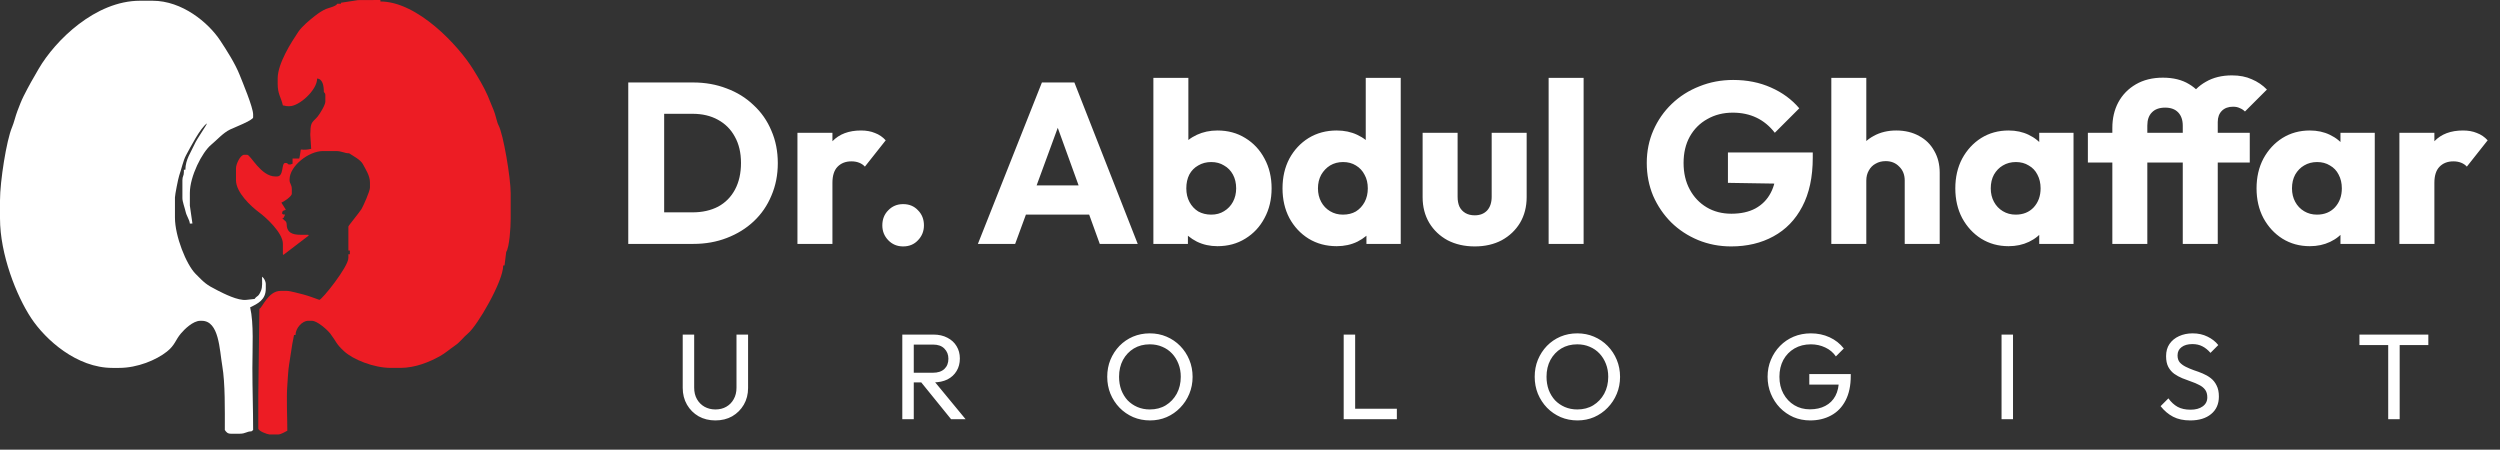 <svg width="328" height="59" viewBox="0 0 328 59" fill="none" xmlns="http://www.w3.org/2000/svg">
<rect x="0" y="0" width="328" height="59" fill="#333333" stroke="none"/>
<path fill-rule="evenodd" clip-rule="evenodd" d="M0 26.293V28.647C0 33.386 2.169 38.827 4.079 41.719C5.973 44.587 10.079 48.269 14.748 48.269H15.627C18.04 48.269 20.516 47.23 21.897 46.13C22.981 45.267 22.989 44.637 23.733 43.756C24.196 43.207 25.319 42.089 26.274 42.089H26.469C28.758 42.089 28.795 45.879 29.164 48.015C29.553 50.267 29.497 53.825 29.497 56.413C29.671 56.672 29.844 56.903 30.279 56.903H31.451C32.233 56.903 32.316 56.608 32.995 56.589L33.21 56.413C33.21 53.579 33.112 51.072 33.112 48.269C33.112 45.66 33.316 42.464 32.819 40.322C33.822 39.839 34.871 39.346 34.871 37.87V37.282C34.871 36.896 34.622 36.462 34.382 36.3C34.382 36.961 34.452 37.623 34.248 38.127C33.888 39.017 33.743 38.738 33.403 39.221L32.331 39.341C31.219 39.481 29.325 38.495 28.57 38.115C27.002 37.328 26.814 37.089 25.664 35.933C24.434 34.697 22.954 30.987 22.954 28.549V25.901C22.954 25.567 23.388 23.374 23.512 23.027C23.799 22.219 24.03 21.069 24.401 20.388C24.991 19.306 26.285 16.774 27.155 16.188C27.075 16.488 25.843 18.197 25.511 18.951C25.081 19.922 24.322 20.938 24.322 22.27H24.127V22.564C24.127 23.1 23.931 23.108 23.931 23.644V25.999C23.931 26.466 24.233 27.238 24.344 27.742C24.486 28.388 24.866 28.819 24.909 29.334L25.247 29.327L24.909 26.98V25.312C24.909 23.138 26.513 19.974 27.702 18.994C28.482 18.35 29.244 17.447 30.196 16.986C30.64 16.771 33.211 15.777 33.211 15.403V15.011C33.211 14.084 31.803 10.734 31.441 9.823C30.847 8.33 29.756 6.624 28.894 5.318C27.334 2.955 23.891 0.098 20.023 0.098H18.363C12.526 0.098 7.256 5.289 5.077 9.024C4.341 10.285 3.802 11.216 3.093 12.623C2.788 13.228 2.54 13.902 2.286 14.559C2.017 15.252 1.848 16.071 1.58 16.695C0.851 18.404 0 23.797 0 26.293Z" fill="white"/>
<path fill-rule="evenodd" clip-rule="evenodd" d="M44.743 0.358L44.733 0.49H44.245C44.107 0.834 43.117 1.034 42.777 1.175C42.316 1.366 41.778 1.73 41.386 2.033C40.672 2.587 39.626 3.444 39.132 4.184C38.258 5.491 36.431 8.302 36.431 10.301V10.987C36.431 12.358 36.855 12.708 37.115 13.832C37.421 13.858 37.463 13.931 37.799 13.931H37.995C39.252 13.931 41.609 11.834 41.609 10.301C42.344 10.362 42.488 11.271 42.488 12.066C42.606 12.244 42.684 12.239 42.684 12.459V13.342C42.684 13.79 41.937 14.974 41.683 15.28C41.096 15.988 40.729 15.935 40.729 17.266L40.707 17.66L40.827 19.523C38.934 19.966 39.701 18.916 39.265 20.798H38.385V21.485C38.124 21.548 38.202 21.583 37.995 21.583C37.655 21.583 37.846 21.386 37.506 21.386H37.408C36.889 21.386 37.279 23.153 36.334 23.153H36.138C34.213 23.153 32.891 20.308 32.426 20.308H32.035C31.527 20.308 30.961 21.54 30.961 22.073V23.643C30.961 25.272 32.98 27.12 33.989 27.86C34.898 28.527 37.114 30.547 37.114 31.982V33.355L37.18 33.442L40.507 30.9L40.435 30.805H39.458C38.314 30.805 37.603 30.511 37.603 29.333L37.54 29.107L37.032 28.636L37.194 28.602L37.406 28.155C37.217 28.139 37.016 28.16 37.016 27.959C37.016 27.661 37.185 27.625 37.406 27.566L37.494 27.501L36.918 26.585C37.233 26.471 38.285 25.77 38.285 25.408V24.82C38.285 24.199 37.992 24.092 37.992 23.643V23.545C37.992 21.786 40.5 19.816 42.386 19.816H44.047C44.897 19.816 45.137 20.111 45.804 20.111C46.334 20.467 47.31 20.956 47.61 21.534C47.934 22.157 48.539 23.037 48.539 23.938V24.624C48.539 25.067 47.661 27.048 47.427 27.431C47.164 27.86 45.707 29.615 45.707 29.726V32.866H45.902V33.356H45.707V33.846C45.707 35.01 42.234 39.34 41.897 39.34C41.883 39.34 40.343 38.76 39.85 38.649C39.384 38.545 38.114 38.163 37.6 38.163H36.818C35.18 38.163 34.416 40.397 34.029 40.517L33.888 51.898V56.215C33.888 56.565 35.117 57 35.352 57H36.525C36.844 57 37.447 56.643 37.697 56.51C37.697 54.672 37.565 52.295 37.697 50.525C37.746 49.868 37.813 48.502 37.932 47.817C38.03 47.253 38.285 45.586 38.347 45.144L38.577 43.952H38.772C38.772 43.065 39.641 42.088 40.432 42.088H40.921C41.639 42.088 42.975 43.3 43.339 43.779C44.157 44.855 44.047 45.073 45.145 46.085C46.325 47.173 49.038 48.268 51.274 48.268H52.543C54.488 48.268 56.379 47.469 57.675 46.752C58.459 46.317 58.937 45.853 59.633 45.383C60.424 44.85 60.742 44.287 61.412 43.735C62.604 42.754 66.023 36.935 66.023 34.828L66.195 34.824L66.414 33.061C66.833 32.432 67 29.881 67 28.745V25.311C67 23.358 66.038 17.572 65.4 16.421C65.193 16.047 65.005 14.981 64.754 14.421C64.48 13.814 64.247 13.137 63.984 12.544C63.444 11.331 62.776 10.228 62.103 9.136C60.15 5.961 54.762 0.196 49.91 0.196V0L46.982 0.014L44.743 0.358Z" fill="#ED1C24"/>
<path d="M85.608 32V27.86H90.858C92.138 27.86 93.258 27.61 94.218 27.11C95.178 26.59 95.918 25.84 96.438 24.86C96.958 23.88 97.218 22.72 97.218 21.38C97.218 20.04 96.948 18.89 96.408 17.93C95.888 16.97 95.148 16.23 94.188 15.71C93.248 15.19 92.138 14.93 90.858 14.93H85.458V10.82H90.918C92.518 10.82 93.988 11.08 95.328 11.6C96.688 12.1 97.868 12.83 98.868 13.79C99.888 14.73 100.668 15.85 101.208 17.15C101.768 18.43 102.048 19.85 102.048 21.41C102.048 22.95 101.768 24.37 101.208 25.67C100.668 26.97 99.898 28.09 98.898 29.03C97.898 29.97 96.718 30.7 95.358 31.22C94.018 31.74 92.558 32 90.978 32H85.608ZM82.428 32V10.82H87.138V32H82.428ZM104.625 32V17.42H109.215V32H104.625ZM109.215 23.99L107.295 22.49C107.675 20.79 108.315 19.47 109.215 18.53C110.115 17.59 111.365 17.12 112.965 17.12C113.665 17.12 114.275 17.23 114.795 17.45C115.335 17.65 115.805 17.97 116.205 18.41L113.475 21.86C113.275 21.64 113.025 21.47 112.725 21.35C112.425 21.23 112.085 21.17 111.705 21.17C110.945 21.17 110.335 21.41 109.875 21.89C109.435 22.35 109.215 23.05 109.215 23.99ZM118.491 32.33C117.711 32.33 117.061 32.06 116.541 31.52C116.021 30.98 115.761 30.33 115.761 29.57C115.761 28.77 116.021 28.11 116.541 27.59C117.061 27.05 117.711 26.78 118.491 26.78C119.291 26.78 119.941 27.05 120.441 27.59C120.961 28.11 121.221 28.77 121.221 29.57C121.221 30.33 120.961 30.98 120.441 31.52C119.941 32.06 119.291 32.33 118.491 32.33ZM128.299 32L136.699 10.82H140.959L149.269 32H144.289L137.929 14.42H139.639L133.189 32H128.299ZM133.069 28.16V24.32H144.619V28.16H133.069ZM159.724 32.3C158.744 32.3 157.844 32.1 157.024 31.7C156.204 31.28 155.534 30.73 155.014 30.05C154.494 29.35 154.194 28.57 154.114 27.71V21.56C154.194 20.7 154.494 19.94 155.014 19.28C155.534 18.6 156.204 18.07 157.024 17.69C157.844 17.31 158.744 17.12 159.724 17.12C161.104 17.12 162.324 17.45 163.384 18.11C164.464 18.77 165.304 19.67 165.904 20.81C166.524 21.95 166.834 23.25 166.834 24.71C166.834 26.17 166.524 27.47 165.904 28.61C165.304 29.75 164.464 30.65 163.384 31.31C162.324 31.97 161.104 32.3 159.724 32.3ZM151.324 32V10.22H155.914V20.99L155.164 24.53L155.854 28.07V32H151.324ZM158.914 28.16C159.554 28.16 160.114 28.01 160.594 27.71C161.094 27.41 161.484 27 161.764 26.48C162.044 25.96 162.184 25.37 162.184 24.71C162.184 24.03 162.044 23.43 161.764 22.91C161.484 22.39 161.094 21.99 160.594 21.71C160.114 21.41 159.554 21.26 158.914 21.26C158.274 21.26 157.704 21.41 157.204 21.71C156.704 21.99 156.314 22.39 156.034 22.91C155.774 23.43 155.644 24.03 155.644 24.71C155.644 25.39 155.784 25.99 156.064 26.51C156.344 27.03 156.724 27.44 157.204 27.74C157.704 28.02 158.274 28.16 158.914 28.16ZM175.376 32.3C173.996 32.3 172.766 31.97 171.686 31.31C170.626 30.65 169.786 29.75 169.166 28.61C168.566 27.47 168.266 26.17 168.266 24.71C168.266 23.25 168.566 21.95 169.166 20.81C169.786 19.67 170.626 18.77 171.686 18.11C172.766 17.45 173.996 17.12 175.376 17.12C176.376 17.12 177.276 17.31 178.076 17.69C178.896 18.07 179.566 18.6 180.086 19.28C180.626 19.94 180.926 20.7 180.986 21.56V27.71C180.926 28.57 180.636 29.35 180.116 30.05C179.596 30.73 178.926 31.28 178.106 31.7C177.286 32.1 176.376 32.3 175.376 32.3ZM176.186 28.16C176.846 28.16 177.416 28.02 177.896 27.74C178.376 27.44 178.756 27.03 179.036 26.51C179.316 25.99 179.456 25.39 179.456 24.71C179.456 24.03 179.316 23.44 179.036 22.94C178.776 22.42 178.396 22.01 177.896 21.71C177.416 21.41 176.856 21.26 176.216 21.26C175.576 21.26 175.006 21.41 174.506 21.71C174.026 22.01 173.636 22.42 173.336 22.94C173.056 23.46 172.916 24.05 172.916 24.71C172.916 25.37 173.056 25.96 173.336 26.48C173.616 27 174.006 27.41 174.506 27.71C175.006 28.01 175.566 28.16 176.186 28.16ZM183.776 32H179.276V28.07L179.966 24.53L179.186 20.99V10.22H183.776V32ZM193.488 32.33C192.148 32.33 190.958 32.06 189.918 31.52C188.898 30.96 188.098 30.2 187.518 29.24C186.938 28.26 186.648 27.14 186.648 25.88V17.42H191.238V25.82C191.238 26.32 191.318 26.75 191.478 27.11C191.658 27.47 191.918 27.75 192.258 27.95C192.598 28.15 193.008 28.25 193.488 28.25C194.168 28.25 194.708 28.04 195.108 27.62C195.508 27.18 195.708 26.58 195.708 25.82V17.42H200.298V25.85C200.298 27.13 200.008 28.26 199.428 29.24C198.848 30.2 198.048 30.96 197.028 31.52C196.008 32.06 194.828 32.33 193.488 32.33ZM203.18 32V10.22H207.77V32H203.18ZM227.125 32.33C225.585 32.33 224.135 32.05 222.775 31.49C221.435 30.93 220.265 30.16 219.265 29.18C218.265 28.18 217.475 27.02 216.895 25.7C216.335 24.36 216.055 22.92 216.055 21.38C216.055 19.84 216.345 18.41 216.925 17.09C217.505 15.77 218.305 14.62 219.325 13.64C220.365 12.64 221.575 11.87 222.955 11.33C224.335 10.77 225.815 10.49 227.395 10.49C229.215 10.49 230.865 10.82 232.345 11.48C233.845 12.14 235.085 13.05 236.065 14.21L232.855 17.42C232.175 16.54 231.375 15.88 230.455 15.44C229.535 15 228.495 14.78 227.335 14.78C226.095 14.78 224.985 15.06 224.005 15.62C223.025 16.16 222.255 16.93 221.695 17.93C221.155 18.91 220.885 20.06 220.885 21.38C220.885 22.7 221.155 23.86 221.695 24.86C222.235 25.86 222.975 26.64 223.915 27.2C224.855 27.76 225.935 28.04 227.155 28.04C228.395 28.04 229.445 27.81 230.305 27.35C231.185 26.87 231.855 26.19 232.315 25.31C232.795 24.41 233.035 23.32 233.035 22.04L236.155 24.14L226.705 23.99V20H237.835V20.69C237.835 23.23 237.375 25.37 236.455 27.11C235.555 28.83 234.295 30.13 232.675 31.01C231.075 31.89 229.225 32.33 227.125 32.33ZM249.899 32V23.69C249.899 22.93 249.659 22.32 249.179 21.86C248.719 21.38 248.129 21.14 247.409 21.14C246.909 21.14 246.469 21.25 246.089 21.47C245.709 21.67 245.409 21.97 245.189 22.37C244.969 22.75 244.859 23.19 244.859 23.69L243.089 22.82C243.089 21.68 243.329 20.68 243.809 19.82C244.289 18.96 244.959 18.3 245.819 17.84C246.679 17.36 247.669 17.12 248.789 17.12C249.929 17.12 250.929 17.36 251.789 17.84C252.649 18.3 253.309 18.95 253.769 19.79C254.249 20.61 254.489 21.57 254.489 22.67V32H249.899ZM240.269 32V10.22H244.859V32H240.269ZM263.527 32.3C262.187 32.3 260.987 31.97 259.927 31.31C258.887 30.65 258.057 29.75 257.437 28.61C256.837 27.47 256.537 26.17 256.537 24.71C256.537 23.25 256.837 21.95 257.437 20.81C258.057 19.67 258.887 18.77 259.927 18.11C260.987 17.45 262.187 17.12 263.527 17.12C264.507 17.12 265.387 17.31 266.167 17.69C266.967 18.07 267.617 18.6 268.117 19.28C268.617 19.94 268.897 20.7 268.957 21.56V27.86C268.897 28.72 268.617 29.49 268.117 30.17C267.637 30.83 266.997 31.35 266.197 31.73C265.397 32.11 264.507 32.3 263.527 32.3ZM264.457 28.16C265.437 28.16 266.227 27.84 266.827 27.2C267.427 26.54 267.727 25.71 267.727 24.71C267.727 24.03 267.587 23.43 267.307 22.91C267.047 22.39 266.667 21.99 266.167 21.71C265.687 21.41 265.127 21.26 264.487 21.26C263.847 21.26 263.277 21.41 262.777 21.71C262.297 21.99 261.907 22.39 261.607 22.91C261.327 23.43 261.187 24.03 261.187 24.71C261.187 25.37 261.327 25.96 261.607 26.48C261.887 27 262.277 27.41 262.777 27.71C263.277 28.01 263.837 28.16 264.457 28.16ZM267.547 32V28.07L268.237 24.53L267.547 20.99V17.42H272.047V32H267.547ZM277.139 32V16.79C277.139 15.53 277.399 14.41 277.919 13.43C278.459 12.43 279.229 11.64 280.229 11.06C281.229 10.48 282.409 10.19 283.769 10.19C285.129 10.19 286.269 10.47 287.189 11.03C288.109 11.57 288.789 12.29 289.229 13.19C289.689 14.07 289.919 15.02 289.919 16.04L286.379 16.49C286.379 15.75 286.179 15.17 285.779 14.75C285.379 14.33 284.809 14.12 284.069 14.12C283.309 14.12 282.729 14.33 282.329 14.75C281.929 15.15 281.729 15.72 281.729 16.46V32H277.139ZM273.929 21.32V17.42H295.169V21.32H273.929ZM286.379 32V16.19C286.379 14.99 286.639 13.92 287.159 12.98C287.699 12.02 288.449 11.27 289.409 10.73C290.369 10.17 291.509 9.89 292.829 9.89C293.829 9.89 294.699 10.06 295.439 10.4C296.199 10.72 296.859 11.17 297.419 11.75L294.539 14.63C294.339 14.43 294.109 14.28 293.849 14.18C293.609 14.06 293.319 14 292.979 14C292.359 14 291.869 14.18 291.509 14.54C291.149 14.9 290.969 15.39 290.969 16.01V32H286.379ZM303.049 32.3C301.709 32.3 300.509 31.97 299.449 31.31C298.409 30.65 297.579 29.75 296.959 28.61C296.359 27.47 296.059 26.17 296.059 24.71C296.059 23.25 296.359 21.95 296.959 20.81C297.579 19.67 298.409 18.77 299.449 18.11C300.509 17.45 301.709 17.12 303.049 17.12C304.029 17.12 304.909 17.31 305.689 17.69C306.489 18.07 307.139 18.6 307.639 19.28C308.139 19.94 308.419 20.7 308.479 21.56V27.86C308.419 28.72 308.139 29.49 307.639 30.17C307.159 30.83 306.519 31.35 305.719 31.73C304.919 32.11 304.029 32.3 303.049 32.3ZM303.979 28.16C304.959 28.16 305.749 27.84 306.349 27.2C306.949 26.54 307.249 25.71 307.249 24.71C307.249 24.03 307.109 23.43 306.829 22.91C306.569 22.39 306.189 21.99 305.689 21.71C305.209 21.41 304.649 21.26 304.009 21.26C303.369 21.26 302.799 21.41 302.299 21.71C301.819 21.99 301.429 22.39 301.129 22.91C300.849 23.43 300.709 24.03 300.709 24.71C300.709 25.37 300.849 25.96 301.129 26.48C301.409 27 301.799 27.41 302.299 27.71C302.799 28.01 303.359 28.16 303.979 28.16ZM307.069 32V28.07L307.759 24.53L307.069 20.99V17.42H311.569V32H307.069ZM314.801 32V17.42H319.391V32H314.801ZM319.391 23.99L317.471 22.49C317.851 20.79 318.491 19.47 319.391 18.53C320.291 17.59 321.541 17.12 323.141 17.12C323.841 17.12 324.451 17.23 324.971 17.45C325.511 17.65 325.981 17.97 326.381 18.41L323.651 21.86C323.451 21.64 323.201 21.47 322.901 21.35C322.601 21.23 322.261 21.17 321.881 21.17C321.121 21.17 320.511 21.41 320.051 21.89C319.611 22.35 319.391 23.05 319.391 23.99Z" fill="white"/>
<path d="M93.86 55.16C93.038 55.16 92.302 54.979 91.652 54.616C91.012 54.243 90.505 53.736 90.132 53.096C89.758 52.445 89.572 51.709 89.572 50.888V43.896H91.076V50.856C91.076 51.443 91.198 51.949 91.444 52.376C91.689 52.803 92.02 53.133 92.436 53.368C92.862 53.603 93.337 53.72 93.86 53.72C94.404 53.72 94.878 53.603 95.284 53.368C95.7 53.133 96.025 52.803 96.26 52.376C96.505 51.949 96.628 51.448 96.628 50.872V43.896H98.148V50.904C98.148 51.725 97.961 52.456 97.588 53.096C97.214 53.736 96.708 54.243 96.068 54.616C95.428 54.979 94.692 55.16 93.86 55.16ZM119.39 50.168V48.904H122.398C123.048 48.904 123.55 48.739 123.902 48.408C124.254 48.077 124.43 47.629 124.43 47.064C124.43 46.531 124.254 46.088 123.902 45.736C123.56 45.384 123.064 45.208 122.414 45.208H119.39V43.896H122.462C123.166 43.896 123.779 44.035 124.302 44.312C124.824 44.579 125.224 44.947 125.502 45.416C125.79 45.885 125.934 46.424 125.934 47.032C125.934 47.661 125.79 48.211 125.502 48.68C125.224 49.149 124.824 49.517 124.302 49.784C123.779 50.04 123.166 50.168 122.462 50.168H119.39ZM118.382 55V43.896H119.886V55H118.382ZM124.782 55L120.75 50.024L122.174 49.528L126.686 55H124.782ZM150.885 55.16C150.096 55.16 149.36 55.016 148.677 54.728C147.994 54.429 147.397 54.019 146.885 53.496C146.373 52.963 145.973 52.349 145.685 51.656C145.408 50.963 145.269 50.221 145.269 49.432C145.269 48.632 145.408 47.891 145.685 47.208C145.973 46.515 146.368 45.907 146.869 45.384C147.381 44.861 147.973 44.456 148.645 44.168C149.328 43.88 150.064 43.736 150.853 43.736C151.642 43.736 152.373 43.88 153.045 44.168C153.728 44.456 154.325 44.861 154.837 45.384C155.349 45.907 155.749 46.515 156.037 47.208C156.325 47.901 156.469 48.648 156.469 49.448C156.469 50.237 156.325 50.979 156.037 51.672C155.749 52.365 155.349 52.973 154.837 53.496C154.336 54.019 153.744 54.429 153.061 54.728C152.389 55.016 151.664 55.16 150.885 55.16ZM150.853 53.72C151.653 53.72 152.352 53.539 152.949 53.176C153.557 52.803 154.037 52.296 154.389 51.656C154.741 51.005 154.917 50.264 154.917 49.432C154.917 48.813 154.816 48.248 154.613 47.736C154.41 47.213 154.128 46.76 153.765 46.376C153.402 45.992 152.976 45.699 152.485 45.496C151.994 45.283 151.45 45.176 150.853 45.176C150.064 45.176 149.365 45.357 148.757 45.72C148.16 46.083 147.685 46.584 147.333 47.224C146.992 47.864 146.821 48.6 146.821 49.432C146.821 50.051 146.917 50.627 147.109 51.16C147.312 51.683 147.589 52.136 147.941 52.52C148.304 52.893 148.73 53.187 149.221 53.4C149.722 53.613 150.266 53.72 150.853 53.72ZM176.292 55V43.896H177.796V55H176.292ZM177.316 55V53.624H183.268V55H177.316ZM206.968 55.16C206.178 55.16 205.442 55.016 204.76 54.728C204.077 54.429 203.48 54.019 202.968 53.496C202.456 52.963 202.056 52.349 201.768 51.656C201.49 50.963 201.352 50.221 201.352 49.432C201.352 48.632 201.49 47.891 201.768 47.208C202.056 46.515 202.45 45.907 202.952 45.384C203.464 44.861 204.056 44.456 204.728 44.168C205.41 43.88 206.146 43.736 206.936 43.736C207.725 43.736 208.456 43.88 209.128 44.168C209.81 44.456 210.408 44.861 210.92 45.384C211.432 45.907 211.832 46.515 212.12 47.208C212.408 47.901 212.552 48.648 212.552 49.448C212.552 50.237 212.408 50.979 212.12 51.672C211.832 52.365 211.432 52.973 210.92 53.496C210.418 54.019 209.826 54.429 209.144 54.728C208.472 55.016 207.746 55.16 206.968 55.16ZM206.936 53.72C207.736 53.72 208.434 53.539 209.032 53.176C209.64 52.803 210.12 52.296 210.472 51.656C210.824 51.005 211 50.264 211 49.432C211 48.813 210.898 48.248 210.696 47.736C210.493 47.213 210.21 46.76 209.848 46.376C209.485 45.992 209.058 45.699 208.568 45.496C208.077 45.283 207.533 45.176 206.936 45.176C206.146 45.176 205.448 45.357 204.84 45.72C204.242 46.083 203.768 46.584 203.416 47.224C203.074 47.864 202.904 48.6 202.904 49.432C202.904 50.051 203 50.627 203.192 51.16C203.394 51.683 203.672 52.136 204.024 52.52C204.386 52.893 204.813 53.187 205.304 53.4C205.805 53.613 206.349 53.72 206.936 53.72ZM237.492 55.16C236.714 55.16 235.983 55.016 235.3 54.728C234.628 54.429 234.036 54.019 233.524 53.496C233.023 52.973 232.628 52.365 232.34 51.672C232.052 50.979 231.908 50.232 231.908 49.432C231.908 48.632 232.052 47.891 232.34 47.208C232.628 46.515 233.028 45.907 233.54 45.384C234.052 44.861 234.65 44.456 235.332 44.168C236.026 43.88 236.778 43.736 237.588 43.736C238.474 43.736 239.29 43.907 240.036 44.248C240.783 44.589 241.407 45.08 241.908 45.72L240.868 46.76C240.516 46.248 240.052 45.859 239.476 45.592C238.9 45.315 238.271 45.176 237.588 45.176C236.778 45.176 236.058 45.357 235.428 45.72C234.81 46.083 234.324 46.584 233.972 47.224C233.631 47.864 233.46 48.6 233.46 49.432C233.46 50.275 233.636 51.016 233.988 51.656C234.34 52.296 234.815 52.797 235.412 53.16C236.01 53.523 236.692 53.704 237.46 53.704C238.239 53.704 238.911 53.555 239.476 53.256C240.052 52.957 240.495 52.52 240.804 51.944C241.114 51.357 241.268 50.643 241.268 49.8L242.18 50.456H237.38V49.08H242.82V49.304C242.82 50.595 242.591 51.677 242.132 52.552C241.684 53.416 241.055 54.067 240.244 54.504C239.444 54.941 238.527 55.16 237.492 55.16ZM262.603 55V43.896H264.107V55H262.603ZM287.358 55.16C286.483 55.16 285.736 55 285.118 54.68C284.499 54.36 283.95 53.896 283.47 53.288L284.494 52.264C284.846 52.755 285.251 53.128 285.71 53.384C286.168 53.629 286.734 53.752 287.406 53.752C288.067 53.752 288.595 53.608 288.99 53.32C289.395 53.032 289.598 52.637 289.598 52.136C289.598 51.72 289.502 51.384 289.31 51.128C289.118 50.872 288.856 50.664 288.526 50.504C288.206 50.333 287.854 50.184 287.47 50.056C287.086 49.917 286.702 49.773 286.318 49.624C285.934 49.464 285.582 49.272 285.262 49.048C284.942 48.813 284.68 48.509 284.478 48.136C284.286 47.763 284.19 47.293 284.19 46.728C284.19 46.099 284.339 45.565 284.638 45.128C284.947 44.68 285.363 44.339 285.886 44.104C286.419 43.859 287.016 43.736 287.678 43.736C288.403 43.736 289.054 43.88 289.63 44.168C290.206 44.445 290.675 44.813 291.038 45.272L290.014 46.296C289.683 45.912 289.326 45.624 288.942 45.432C288.568 45.24 288.136 45.144 287.646 45.144C287.048 45.144 286.574 45.277 286.222 45.544C285.87 45.8 285.694 46.163 285.694 46.632C285.694 47.005 285.79 47.309 285.982 47.544C286.184 47.768 286.446 47.96 286.766 48.12C287.086 48.28 287.438 48.429 287.822 48.568C288.216 48.696 288.606 48.84 288.99 49C289.374 49.16 289.726 49.363 290.046 49.608C290.366 49.853 290.622 50.173 290.814 50.568C291.016 50.952 291.118 51.437 291.118 52.024C291.118 53.005 290.776 53.773 290.094 54.328C289.422 54.883 288.51 55.16 287.358 55.16ZM313.333 55V44.216H314.837V55H313.333ZM309.557 45.272V43.896H318.597V45.272H309.557Z" fill="white"/>
</svg>
